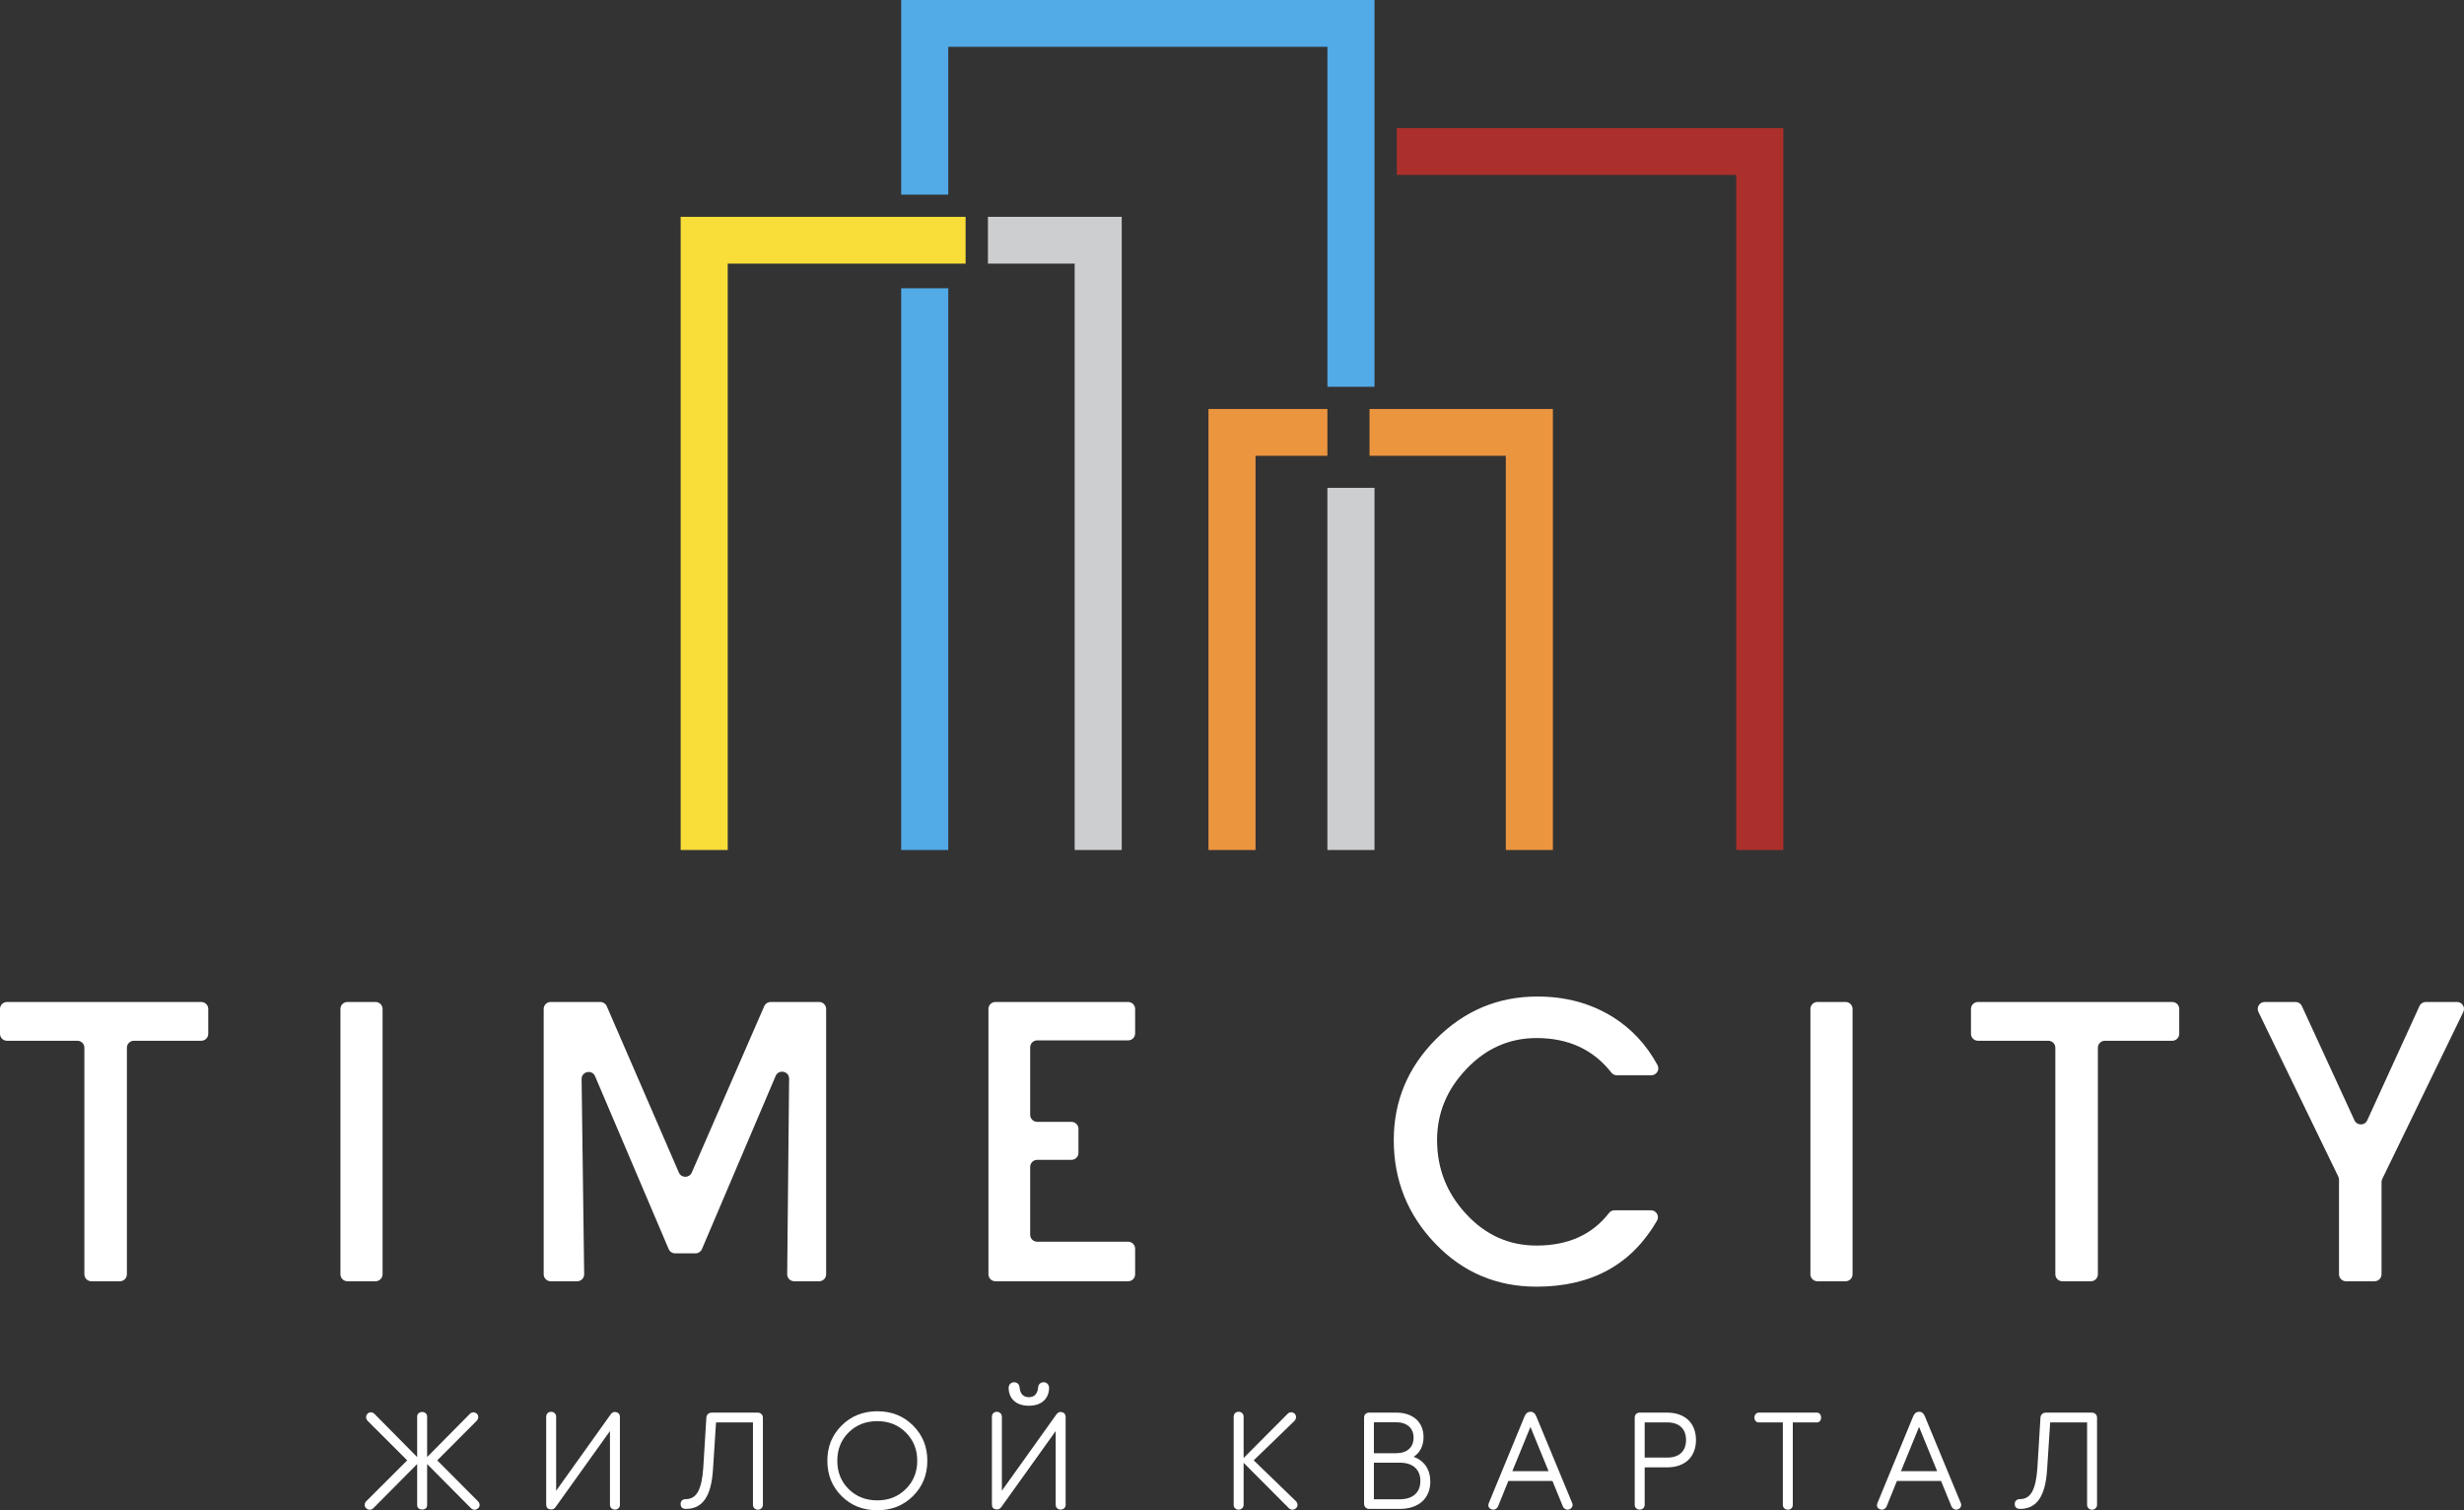 <?xml version="1.0" encoding="UTF-8"?> <svg xmlns="http://www.w3.org/2000/svg" width="124" height="76" viewBox="0 0 124 76" fill="none"><rect x="0" y="0" width="124" height="76" fill="#333333" stroke="none"/><path d="M24.049 75.544C24.16 75.647 24.167 75.807 24.063 75.897C23.958 76 23.805 76 23.701 75.897L21.495 73.675V75.731C21.516 76.049 20.973 76.035 20.994 75.731V73.675L18.788 75.897C18.683 76 18.53 76 18.426 75.897C18.321 75.807 18.328 75.647 18.433 75.544L20.493 73.489L18.509 71.509C18.405 71.406 18.398 71.24 18.488 71.15C18.579 71.046 18.739 71.046 18.843 71.15L20.994 73.323V71.288C20.994 70.977 21.495 70.977 21.495 71.288V73.323L23.645 71.15C23.75 71.046 23.903 71.046 24.007 71.15C24.098 71.24 24.084 71.406 23.979 71.509L22.003 73.489L24.049 75.544Z" fill="white"></path><path d="M30.696 72.014L27.954 75.847C27.884 75.944 27.787 75.978 27.668 75.951C27.55 75.93 27.487 75.847 27.487 75.709V71.294C27.487 71.149 27.592 71.045 27.731 71.045C27.877 71.045 27.988 71.149 27.988 71.294V75.017L30.737 71.169C30.814 71.066 30.904 71.031 31.023 71.066C31.141 71.1 31.197 71.176 31.197 71.308V75.722C31.197 76.048 30.696 76.048 30.696 75.722V72.014Z" fill="white"></path><path d="M37.892 75.724V71.579H36.034L35.881 73.945C35.797 75.295 35.359 75.931 34.523 75.931C34.343 75.931 34.252 75.848 34.252 75.682C34.252 75.537 34.349 75.44 34.51 75.44C35.059 75.44 35.317 74.963 35.393 73.849L35.547 71.337C35.553 71.199 35.658 71.088 35.818 71.088H38.142C38.282 71.088 38.393 71.199 38.393 71.337V75.724C38.393 75.862 38.282 75.973 38.142 75.973C37.996 75.973 37.892 75.862 37.892 75.724Z" fill="white"></path><path d="M44.149 76C43.432 76 42.833 75.765 42.353 75.287C41.873 74.81 41.636 74.215 41.636 73.509C41.636 72.803 41.873 72.215 42.353 71.737C42.833 71.26 43.432 71.018 44.149 71.018C44.865 71.018 45.464 71.253 45.944 71.731C46.424 72.208 46.668 72.796 46.668 73.509C46.668 74.222 46.424 74.81 45.944 75.287C45.464 75.765 44.865 76 44.149 76ZM44.149 75.502C44.726 75.502 45.199 75.315 45.582 74.934C45.965 74.554 46.16 74.083 46.16 73.509C46.16 72.935 45.965 72.464 45.582 72.084C45.2 71.703 44.726 71.516 44.149 71.516C43.571 71.516 43.091 71.703 42.708 72.084C42.325 72.464 42.137 72.935 42.137 73.509C42.137 74.083 42.325 74.554 42.708 74.934C43.091 75.315 43.571 75.502 44.149 75.502Z" fill="white"></path><path d="M53.127 72.014L50.385 75.847C50.315 75.944 50.218 75.979 50.099 75.951C49.981 75.93 49.918 75.847 49.918 75.709V71.294C49.918 71.149 50.023 71.045 50.162 71.045C50.308 71.045 50.419 71.149 50.419 71.294V75.017L53.168 71.17C53.245 71.066 53.336 71.031 53.454 71.066C53.572 71.1 53.628 71.176 53.628 71.308V75.722C53.628 76.048 53.127 76.048 53.127 75.722V72.014ZM51.31 69.827C51.345 70.146 51.498 70.305 51.776 70.312C52.055 70.305 52.208 70.146 52.243 69.827C52.257 69.454 52.834 69.46 52.793 69.897C52.758 70.422 52.382 70.74 51.777 70.74C51.171 70.74 50.795 70.422 50.761 69.897C50.719 69.46 51.296 69.454 51.31 69.827Z" fill="white"></path><path d="M65.215 75.542C65.32 75.646 65.327 75.805 65.222 75.895C65.118 75.999 64.965 75.999 64.861 75.895L62.585 73.612V75.729C62.585 75.86 62.474 75.971 62.334 75.971C62.188 75.971 62.084 75.867 62.084 75.729V71.287C62.084 71.148 62.188 71.044 62.334 71.044C62.474 71.044 62.585 71.148 62.585 71.287V73.37L64.798 71.148C64.888 71.044 65.069 71.044 65.16 71.148C65.25 71.238 65.243 71.404 65.139 71.508L63.093 73.487L65.215 75.542Z" fill="white"></path><path d="M71.98 74.561C71.98 75.398 71.395 75.931 70.456 75.931H68.897C68.751 75.931 68.647 75.82 68.647 75.675V73.184V71.33C68.647 71.191 68.751 71.087 68.897 71.087H70.268C71.11 71.087 71.639 71.565 71.639 72.319C71.639 72.755 71.472 73.087 71.145 73.309C71.681 73.509 71.98 73.952 71.98 74.561ZM69.141 71.572V73.129H70.268C70.804 73.129 71.138 72.838 71.138 72.347C71.138 71.87 70.804 71.572 70.268 71.572H69.141ZM70.456 75.447C71.097 75.447 71.486 75.101 71.479 74.526C71.486 73.952 71.097 73.606 70.456 73.606H69.141V75.447H70.456Z" fill="white"></path><path d="M79.121 75.639C79.177 75.771 79.107 75.895 78.989 75.951C78.856 76.006 78.71 75.944 78.648 75.799L78.126 74.525H75.906L75.391 75.799C75.328 75.944 75.182 76.006 75.05 75.951C74.91 75.888 74.869 75.784 74.924 75.639L76.727 71.266C76.79 71.121 76.887 71.045 77.013 71.045H77.033C77.158 71.045 77.249 71.121 77.312 71.273L79.121 75.639ZM76.107 74.034H77.931L77.019 71.806L76.107 74.034Z" fill="white"></path><path d="M82.267 71.33C82.267 71.191 82.371 71.087 82.517 71.087H83.902C84.793 71.087 85.35 71.613 85.35 72.465C85.35 73.316 84.793 73.841 83.902 73.841H82.768V75.724C82.768 76.049 82.267 76.049 82.267 75.724V71.33ZM82.768 73.35H83.902C84.508 73.35 84.849 73.025 84.849 72.465C84.849 71.904 84.508 71.579 83.902 71.579H82.768V73.35Z" fill="white"></path><path d="M91.412 71.087C91.725 71.06 91.725 71.613 91.412 71.579H90.222V75.731C90.222 75.869 90.117 75.973 89.978 75.973C89.832 75.973 89.721 75.869 89.721 75.731V71.579H88.544C88.203 71.614 88.21 71.06 88.544 71.087H91.412Z" fill="white"></path><path d="M98.677 75.639C98.733 75.771 98.664 75.895 98.545 75.951C98.413 76.006 98.267 75.944 98.204 75.799L97.682 74.525H95.462L94.947 75.799C94.885 75.944 94.738 76.006 94.606 75.951C94.467 75.888 94.425 75.784 94.481 75.639L96.284 71.266C96.346 71.121 96.444 71.045 96.569 71.045H96.59C96.715 71.045 96.805 71.121 96.868 71.273L98.677 75.639ZM95.664 74.034H97.487L96.576 71.806L95.664 74.034Z" fill="white"></path><path d="M105.032 75.724V71.579H103.174L103.02 73.945C102.937 75.295 102.499 75.931 101.663 75.931C101.482 75.931 101.392 75.848 101.392 75.682C101.392 75.537 101.489 75.44 101.649 75.44C102.199 75.44 102.457 74.963 102.533 73.849L102.686 71.337C102.693 71.199 102.798 71.088 102.958 71.088H105.282C105.422 71.088 105.533 71.199 105.533 71.337V75.724C105.533 75.862 105.422 75.973 105.282 75.973C105.136 75.973 105.032 75.862 105.032 75.724Z" fill="white"></path><path d="M105.575 52.725V64.126C105.575 64.319 105.416 64.477 105.221 64.477H103.787C103.593 64.477 103.434 64.319 103.434 64.126V52.725C103.434 52.532 103.276 52.374 103.081 52.374H99.542C99.347 52.374 99.189 52.217 99.189 52.023V50.773C99.189 50.58 99.347 50.422 99.542 50.422H109.316C109.511 50.422 109.669 50.58 109.669 50.773V52.023C109.669 52.217 109.511 52.374 109.316 52.374H105.928C105.732 52.374 105.575 52.532 105.575 52.725Z" fill="white"></path><path d="M6.386 52.725V64.126C6.386 64.319 6.228 64.477 6.033 64.477H4.599C4.404 64.477 4.246 64.319 4.246 64.126V52.725C4.246 52.532 4.088 52.374 3.893 52.374H0.353C0.158 52.374 0 52.217 0 52.023V50.773C0 50.58 0.158 50.422 0.353 50.422H10.127C10.322 50.422 10.48 50.58 10.48 50.773V52.023C10.48 52.217 10.322 52.374 10.127 52.374H6.739C6.544 52.374 6.386 52.532 6.386 52.725Z" fill="white"></path><path d="M19.253 50.773V64.126C19.253 64.319 19.095 64.477 18.9 64.477H17.486C17.291 64.477 17.133 64.319 17.133 64.126V50.773C17.133 50.58 17.291 50.422 17.486 50.422H18.9C19.095 50.422 19.253 50.58 19.253 50.773Z" fill="white"></path><path d="M29.269 54.301L29.398 64.121C29.401 64.317 29.242 64.477 29.045 64.477H27.714C27.519 64.477 27.361 64.32 27.361 64.126V50.773C27.361 50.58 27.519 50.422 27.714 50.422H30.211C30.352 50.422 30.48 50.506 30.535 50.635L34.164 59.007C34.287 59.29 34.69 59.29 34.812 59.008L38.46 50.634C38.516 50.505 38.643 50.422 38.784 50.422H41.222C41.417 50.422 41.575 50.58 41.575 50.773V64.126C41.575 64.319 41.417 64.477 41.222 64.477H39.968C39.772 64.477 39.614 64.317 39.615 64.122L39.712 54.285C39.716 53.901 39.185 53.791 39.034 54.145L35.325 62.858C35.27 62.988 35.142 63.072 35 63.072H33.976C33.834 63.072 33.706 62.988 33.651 62.858L29.947 54.159C29.797 53.805 29.264 53.916 29.269 54.301Z" fill="white"></path><path d="M57.125 62.837V64.126C57.125 64.319 56.967 64.477 56.772 64.477H50.096C49.901 64.477 49.743 64.319 49.743 64.126V50.773C49.743 50.58 49.901 50.422 50.096 50.422H56.772C56.967 50.422 57.125 50.58 57.125 50.773V52.004C57.125 52.198 56.967 52.355 56.772 52.355H52.197C52.002 52.355 51.843 52.512 51.843 52.706V56.103C51.843 56.297 52.002 56.454 52.197 56.454H53.92C54.114 56.454 54.273 56.611 54.273 56.805V58.016C54.273 58.21 54.114 58.367 53.92 58.367H52.197C52.002 58.367 51.843 58.524 51.843 58.718V62.135C51.843 62.328 52.002 62.486 52.197 62.486H56.772C56.967 62.486 57.125 62.643 57.125 62.837Z" fill="white"></path><path d="M81.252 60.904H83.081C83.35 60.904 83.524 61.193 83.39 61.425C82.11 63.641 80.089 64.749 77.326 64.749C75.311 64.749 73.609 64.024 72.222 62.573C70.834 61.122 70.141 59.388 70.141 57.371C70.141 55.406 70.851 53.711 72.271 52.286C73.691 50.861 75.389 50.148 77.366 50.148C78.792 50.148 80.055 50.49 81.155 51.173C82.102 51.762 82.855 52.57 83.413 53.598C83.539 53.83 83.364 54.111 83.1 54.111H81.368C81.258 54.111 81.156 54.058 81.089 53.972C80.18 52.815 78.926 52.237 77.326 52.237C75.965 52.237 74.79 52.754 73.802 53.789C72.814 54.823 72.32 56.017 72.32 57.371C72.32 58.789 72.798 60.019 73.753 61.06C74.735 62.14 75.926 62.68 77.326 62.68C78.909 62.68 80.123 62.135 80.971 61.044C81.039 60.957 81.141 60.904 81.252 60.904Z" fill="white"></path><path d="M93.229 50.773V64.126C93.229 64.319 93.071 64.477 92.876 64.477H91.461C91.266 64.477 91.108 64.319 91.108 64.126V50.773C91.108 50.58 91.266 50.422 91.461 50.422H92.876C93.071 50.422 93.229 50.58 93.229 50.773Z" fill="white"></path><path d="M123.965 50.926L119.886 59.329C119.862 59.377 119.85 59.429 119.85 59.482V64.126C119.85 64.319 119.692 64.477 119.497 64.477H118.064C117.869 64.477 117.71 64.319 117.71 64.126V59.364C117.71 59.312 117.698 59.26 117.675 59.212L113.655 50.926C113.542 50.693 113.713 50.422 113.973 50.422H115.52C115.659 50.422 115.784 50.502 115.841 50.627L118.488 56.379C118.614 56.652 119.005 56.652 119.13 56.378L121.759 50.628C121.816 50.503 121.942 50.422 122.08 50.422H123.647C123.907 50.422 124.078 50.693 123.965 50.926Z" fill="white"></path><path d="M48.594 10.911H36.623H34.254V13.266V42.774H36.623V13.266H48.594V10.911Z" fill="#F9DD38"></path><path d="M47.722 14.506H45.352V42.774H47.722V14.506Z" fill="#52AAE7"></path><path d="M87.377 6.448H70.293V8.803H87.377V42.775H89.746V8.803V6.448H87.377Z" fill="#AB302B"></path><path d="M69.171 24.549H66.801V42.774H69.171V24.549Z" fill="#CDCECF"></path><path d="M66.801 0H47.722H45.352V2.356V9.795H47.722V2.356H66.801V19.465H69.171V2.356V0H66.801Z" fill="#52AAE7"></path><path d="M60.815 20.581V22.937V42.775H63.185V22.937H66.801V20.581H63.185H60.815Z" fill="#EC953F"></path><path d="M76.653 20.581H75.78H68.921V22.937H75.78V42.775H78.149V20.581H76.653Z" fill="#EC953F"></path><path d="M56.326 10.911H54.082H49.717V13.266H54.082V42.774H56.451V10.911H56.326Z" fill="#CDCECF"></path></svg> 